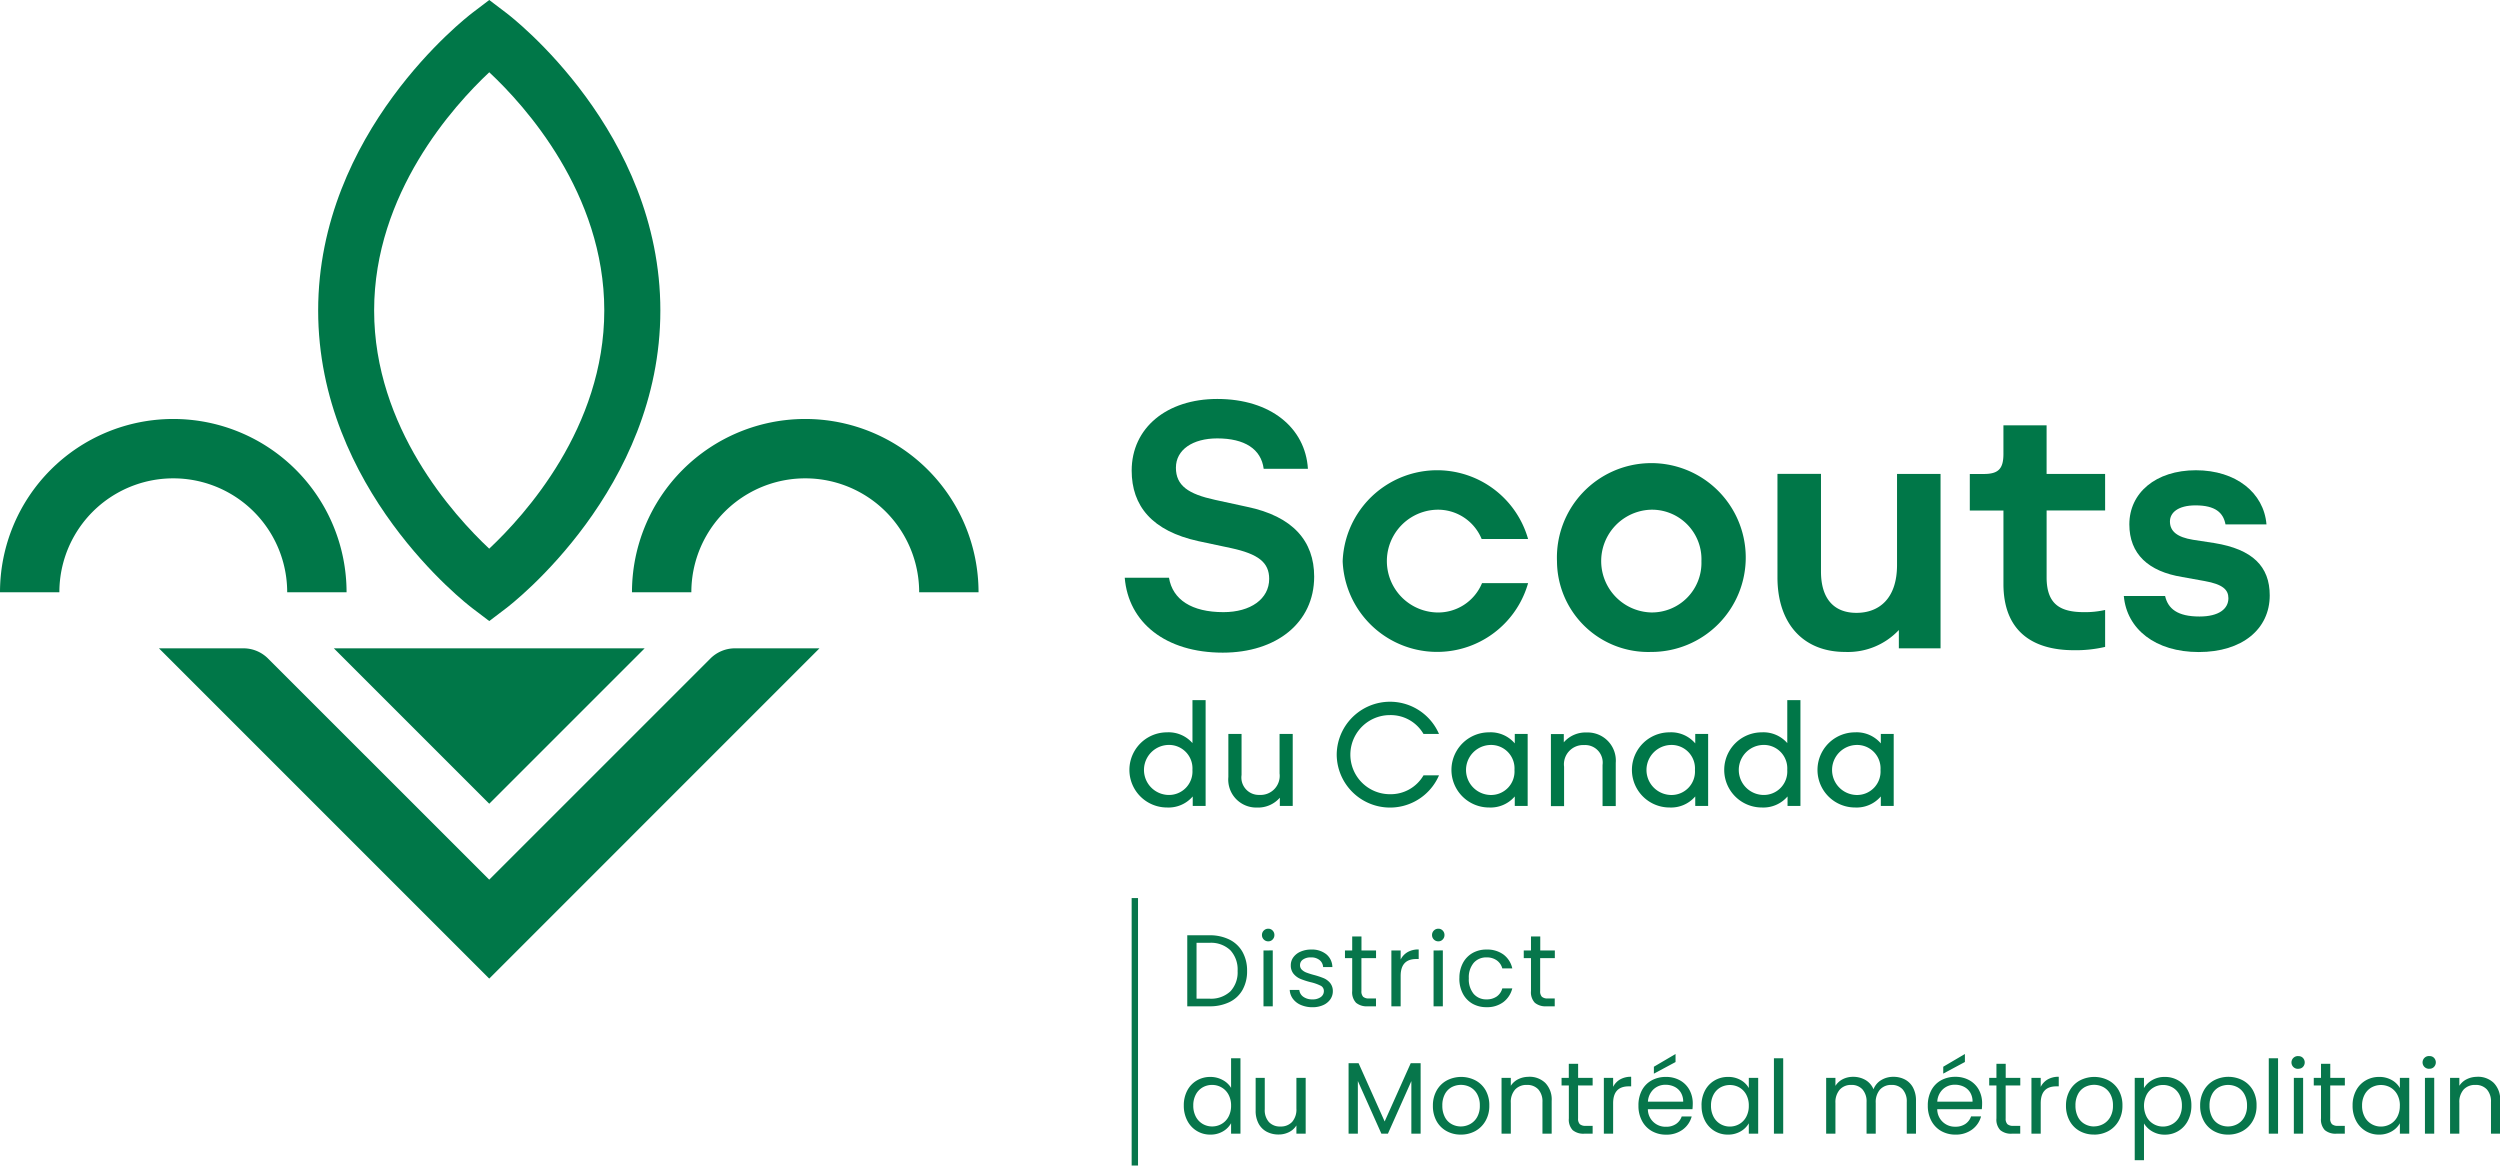 <svg xmlns="http://www.w3.org/2000/svg" width="196.262" height="91.5" viewBox="0 0 196.262 91.5">
  <g id="Groupe_308" data-name="Groupe 308" transform="translate(-361.41 -137)">
    <path id="Tracé_2577" data-name="Tracé 2577" d="M2.352-5.576a3.443,3.443,0,0,1,1.58.34,2.39,2.39,0,0,1,1.024.972,2.982,2.982,0,0,1,.356,1.488,2.96,2.96,0,0,1-.356,1.484,2.348,2.348,0,0,1-1.024.96A3.512,3.512,0,0,1,2.352,0H.616V-5.576Zm0,4.976A2.223,2.223,0,0,0,4-1.172a2.177,2.177,0,0,0,.568-1.6A2.222,2.222,0,0,0,4-4.4a2.2,2.2,0,0,0-1.644-.584H1.344V-.6ZM6.976-5.1a.479.479,0,0,1-.352-.144.479.479,0,0,1-.144-.352.479.479,0,0,1,.144-.352.479.479,0,0,1,.352-.144.456.456,0,0,1,.34.144.486.486,0,0,1,.14.352.486.486,0,0,1-.14.352A.456.456,0,0,1,6.976-5.1Zm.352.712V0H6.6V-4.384ZM10.448.072a2.268,2.268,0,0,1-.9-.172,1.525,1.525,0,0,1-.632-.48,1.277,1.277,0,0,1-.256-.708h.752a.738.738,0,0,0,.308.536,1.172,1.172,0,0,0,.724.208A1.053,1.053,0,0,0,11.1-.728a.562.562,0,0,0,.24-.464.458.458,0,0,0-.256-.428,3.589,3.589,0,0,0-.792-.276,5.821,5.821,0,0,1-.8-.26,1.412,1.412,0,0,1-.528-.392,1.023,1.023,0,0,1-.22-.684,1.037,1.037,0,0,1,.2-.616,1.356,1.356,0,0,1,.568-.444,2.044,2.044,0,0,1,.84-.164,1.794,1.794,0,0,1,1.176.368,1.326,1.326,0,0,1,.48,1.008H11.28A.752.752,0,0,0,11-3.632a1.029,1.029,0,0,0-.676-.208,1.043,1.043,0,0,0-.624.168.519.519,0,0,0-.232.44.482.482,0,0,0,.14.356,1.023,1.023,0,0,0,.352.224,6.065,6.065,0,0,0,.588.188,6.333,6.333,0,0,1,.768.252,1.343,1.343,0,0,1,.508.372,1,1,0,0,1,.22.648,1.109,1.109,0,0,1-.2.648,1.334,1.334,0,0,1-.564.452A2.016,2.016,0,0,1,10.448.072Zm3.84-3.856V-1.2a.615.615,0,0,0,.136.452.67.67,0,0,0,.472.132h.536V0h-.656a1.306,1.306,0,0,1-.912-.28,1.2,1.2,0,0,1-.3-.92V-3.784h-.568v-.6h.568v-1.1h.728v1.1h1.144v.6Zm3.08.112a1.4,1.4,0,0,1,.548-.584,1.694,1.694,0,0,1,.868-.208v.752h-.192q-1.224,0-1.224,1.328V0H16.64V-4.384h.728ZM20.328-5.1a.479.479,0,0,1-.352-.144.479.479,0,0,1-.144-.352.479.479,0,0,1,.144-.352.479.479,0,0,1,.352-.144.456.456,0,0,1,.34.144.486.486,0,0,1,.14.352.486.486,0,0,1-.14.352A.456.456,0,0,1,20.328-5.1Zm.352.712V0h-.728V-4.384Zm1.3,2.184a2.48,2.48,0,0,1,.272-1.188A1.957,1.957,0,0,1,23-4.176a2.172,2.172,0,0,1,1.108-.28,2.163,2.163,0,0,1,1.332.392,1.85,1.85,0,0,1,.692,1.088h-.784a1.126,1.126,0,0,0-.436-.632,1.345,1.345,0,0,0-.8-.232,1.29,1.29,0,0,0-1.008.428A1.753,1.753,0,0,0,22.72-2.2,1.782,1.782,0,0,0,23.1-.976a1.284,1.284,0,0,0,1.008.432,1.362,1.362,0,0,0,.8-.224,1.136,1.136,0,0,0,.44-.64h.784a1.928,1.928,0,0,1-.7,1.076,2.109,2.109,0,0,1-1.32.4A2.172,2.172,0,0,1,23-.208,1.951,1.951,0,0,1,22.248-1,2.522,2.522,0,0,1,21.976-2.2ZM28.32-3.784V-1.2a.615.615,0,0,0,.136.452.67.67,0,0,0,.472.132h.536V0h-.656A1.306,1.306,0,0,1,27.9-.28a1.2,1.2,0,0,1-.3-.92V-3.784h-.568v-.6h.568v-1.1h.728v1.1h1.144v.6ZM.344,7.792a2.463,2.463,0,0,1,.272-1.18,1.974,1.974,0,0,1,.748-.788,2.067,2.067,0,0,1,1.068-.28,1.983,1.983,0,0,1,.952.236,1.7,1.7,0,0,1,.672.62V4.08h.736V10H4.056V9.176a1.7,1.7,0,0,1-.64.644,1.905,1.905,0,0,1-.992.252,1.994,1.994,0,0,1-1.808-1.1A2.516,2.516,0,0,1,.344,7.792ZM4.056,7.8a1.782,1.782,0,0,0-.2-.864,1.412,1.412,0,0,0-.54-.564,1.471,1.471,0,0,0-.748-.2,1.473,1.473,0,0,0-.744.192,1.393,1.393,0,0,0-.536.56,1.782,1.782,0,0,0-.2.864,1.823,1.823,0,0,0,.2.876,1.415,1.415,0,0,0,.536.568,1.45,1.45,0,0,0,.744.2,1.471,1.471,0,0,0,.748-.2,1.406,1.406,0,0,0,.54-.568A1.806,1.806,0,0,0,4.056,7.8ZM9.912,5.616V10H9.184V9.352a1.417,1.417,0,0,1-.58.524,1.792,1.792,0,0,1-.82.188,1.965,1.965,0,0,1-.92-.212,1.541,1.541,0,0,1-.644-.636,2.094,2.094,0,0,1-.236-1.032V5.616H6.7V8.088a1.4,1.4,0,0,0,.328,1,1.172,1.172,0,0,0,.9.348,1.2,1.2,0,0,0,.92-.36,1.482,1.482,0,0,0,.336-1.048V5.616Zm9.024-1.152V10h-.728V5.872L16.368,10h-.512L14.008,5.864V10H13.28V4.464h.784L16.112,9.04,18.16,4.464Zm3.144,5.608a2.244,2.244,0,0,1-1.116-.28A1.993,1.993,0,0,1,20.18,9,2.44,2.44,0,0,1,19.9,7.8a2.37,2.37,0,0,1,.292-1.188,2.012,2.012,0,0,1,.8-.792,2.443,2.443,0,0,1,2.256,0,2.019,2.019,0,0,1,.8.788A2.364,2.364,0,0,1,24.328,7.8a2.336,2.336,0,0,1-.3,1.2,2.079,2.079,0,0,1-.812.8A2.328,2.328,0,0,1,22.08,10.072Zm0-.64a1.537,1.537,0,0,0,.736-.184,1.4,1.4,0,0,0,.556-.552,1.768,1.768,0,0,0,.212-.9,1.8,1.8,0,0,0-.208-.9,1.362,1.362,0,0,0-.544-.548,1.57,1.57,0,0,0-1.46,0,1.32,1.32,0,0,0-.532.548,1.854,1.854,0,0,0-.2.9,1.9,1.9,0,0,0,.2.9,1.3,1.3,0,0,0,.524.548A1.472,1.472,0,0,0,22.08,9.432Zm5.344-3.9a1.777,1.777,0,0,1,1.3.484,1.863,1.863,0,0,1,.5,1.4V10H28.5V7.52a1.41,1.41,0,0,0-.328-1,1.172,1.172,0,0,0-.9-.348,1.2,1.2,0,0,0-.916.36,1.471,1.471,0,0,0-.34,1.048V10h-.728V5.616h.728V6.24a1.445,1.445,0,0,1,.588-.52A1.824,1.824,0,0,1,27.424,5.536Zm3.872.68V8.8a.615.615,0,0,0,.136.452.67.67,0,0,0,.472.132h.536V10h-.656a1.306,1.306,0,0,1-.912-.28,1.2,1.2,0,0,1-.3-.92V6.216H30v-.6h.568v-1.1H31.3v1.1H32.44v.6Zm2.752.112a1.4,1.4,0,0,1,.548-.584,1.694,1.694,0,0,1,.868-.208v.752h-.192q-1.224,0-1.224,1.328V10H33.32V5.616h.728ZM40.3,7.64a4.284,4.284,0,0,1-.024.44h-3.5A1.378,1.378,0,0,0,38.2,9.456a1.346,1.346,0,0,0,.788-.22,1.165,1.165,0,0,0,.444-.588h.784a1.885,1.885,0,0,1-.7,1.028,2.125,2.125,0,0,1-1.312.4,2.216,2.216,0,0,1-1.116-.28,1.982,1.982,0,0,1-.772-.8,2.469,2.469,0,0,1-.28-1.2A2.5,2.5,0,0,1,36.3,6.608a1.909,1.909,0,0,1,.764-.788A2.274,2.274,0,0,1,38.2,5.544a2.2,2.2,0,0,1,1.1.272,1.883,1.883,0,0,1,.74.748A2.208,2.208,0,0,1,40.3,7.64Zm-.752-.152a1.343,1.343,0,0,0-.184-.716,1.2,1.2,0,0,0-.5-.456,1.56,1.56,0,0,0-.7-.156,1.349,1.349,0,0,0-.94.352,1.434,1.434,0,0,0-.444.976Zm-.6-3.112-1.7.912V4.744l1.7-1Zm2.04,3.416a2.463,2.463,0,0,1,.272-1.18,1.973,1.973,0,0,1,.748-.788,2.052,2.052,0,0,1,1.06-.28,1.945,1.945,0,0,1,1,.248,1.652,1.652,0,0,1,.632.624v-.8h.736V10H44.7V9.184a1.715,1.715,0,0,1-.644.636,1.926,1.926,0,0,1-1,.252,1.987,1.987,0,0,1-1.056-.288,2.02,2.02,0,0,1-.744-.808A2.516,2.516,0,0,1,40.992,7.792ZM44.7,7.8a1.782,1.782,0,0,0-.2-.864,1.412,1.412,0,0,0-.54-.564,1.531,1.531,0,0,0-1.492,0,1.393,1.393,0,0,0-.536.56,1.782,1.782,0,0,0-.2.864,1.823,1.823,0,0,0,.2.876,1.415,1.415,0,0,0,.536.568,1.45,1.45,0,0,0,.744.2,1.471,1.471,0,0,0,.748-.2,1.406,1.406,0,0,0,.54-.568A1.806,1.806,0,0,0,44.7,7.8Zm2.7-3.72V10h-.728V4.08Zm8.648,1.456a1.918,1.918,0,0,1,.912.212,1.53,1.53,0,0,1,.632.636,2.123,2.123,0,0,1,.232,1.032V10H57.1V7.52a1.421,1.421,0,0,0-.324-1,1.139,1.139,0,0,0-.876-.348,1.17,1.17,0,0,0-.9.364,1.5,1.5,0,0,0-.336,1.052V10h-.72V7.52a1.421,1.421,0,0,0-.324-1,1.139,1.139,0,0,0-.876-.348,1.17,1.17,0,0,0-.9.364A1.5,1.5,0,0,0,51.5,7.584V10h-.728V5.616H51.5v.632a1.439,1.439,0,0,1,.58-.528,1.756,1.756,0,0,1,.8-.184,1.9,1.9,0,0,1,.976.248,1.513,1.513,0,0,1,.632.728,1.438,1.438,0,0,1,.608-.72A1.791,1.791,0,0,1,56.048,5.536Zm6.968,2.1a4.284,4.284,0,0,1-.024.44h-3.5a1.378,1.378,0,0,0,1.424,1.376,1.346,1.346,0,0,0,.788-.22,1.165,1.165,0,0,0,.444-.588h.784a1.885,1.885,0,0,1-.7,1.028,2.125,2.125,0,0,1-1.312.4,2.216,2.216,0,0,1-1.116-.28,1.982,1.982,0,0,1-.772-.8,2.469,2.469,0,0,1-.28-1.2,2.5,2.5,0,0,1,.272-1.192,1.909,1.909,0,0,1,.764-.788,2.274,2.274,0,0,1,1.132-.276,2.2,2.2,0,0,1,1.1.272,1.883,1.883,0,0,1,.74.748A2.207,2.207,0,0,1,63.016,7.64Zm-.752-.152a1.343,1.343,0,0,0-.184-.716,1.2,1.2,0,0,0-.5-.456,1.56,1.56,0,0,0-.7-.156,1.349,1.349,0,0,0-.94.352,1.434,1.434,0,0,0-.444.976Zm-.6-3.112-1.7.912V4.744l1.7-1Zm3.2,1.84V8.8A.615.615,0,0,0,65,9.252a.67.67,0,0,0,.472.132h.536V10h-.656a1.306,1.306,0,0,1-.912-.28,1.2,1.2,0,0,1-.3-.92V6.216h-.568v-.6h.568v-1.1h.728v1.1h1.144v.6Zm2.752.112a1.4,1.4,0,0,1,.548-.584,1.694,1.694,0,0,1,.868-.208v.752H68.84q-1.224,0-1.224,1.328V10h-.728V5.616h.728Zm4.168,3.744a2.244,2.244,0,0,1-1.116-.28,1.993,1.993,0,0,1-.784-.8A2.44,2.44,0,0,1,69.6,7.8a2.37,2.37,0,0,1,.292-1.188,2.012,2.012,0,0,1,.8-.792,2.443,2.443,0,0,1,2.256,0,2.019,2.019,0,0,1,.8.788A2.364,2.364,0,0,1,74.032,7.8a2.336,2.336,0,0,1-.3,1.2,2.079,2.079,0,0,1-.812.8A2.328,2.328,0,0,1,71.784,10.072Zm0-.64a1.537,1.537,0,0,0,.736-.184,1.4,1.4,0,0,0,.556-.552,1.768,1.768,0,0,0,.212-.9,1.8,1.8,0,0,0-.208-.9,1.362,1.362,0,0,0-.544-.548,1.57,1.57,0,0,0-1.46,0,1.32,1.32,0,0,0-.532.548,1.854,1.854,0,0,0-.2.9,1.9,1.9,0,0,0,.2.9,1.3,1.3,0,0,0,.524.548A1.472,1.472,0,0,0,71.784,9.432ZM75.72,6.424a1.736,1.736,0,0,1,.644-.628,1.927,1.927,0,0,1,1-.252,2.052,2.052,0,0,1,1.06.28,1.974,1.974,0,0,1,.748.788,2.463,2.463,0,0,1,.272,1.18,2.516,2.516,0,0,1-.272,1.184,1.994,1.994,0,0,1-1.808,1.1,1.911,1.911,0,0,1-.988-.252,1.8,1.8,0,0,1-.652-.628V12.08h-.728V5.616h.728ZM78.7,7.792a1.782,1.782,0,0,0-.2-.864,1.385,1.385,0,0,0-.54-.56,1.5,1.5,0,0,0-.748-.192,1.456,1.456,0,0,0-.74.2,1.433,1.433,0,0,0-.544.568,1.932,1.932,0,0,0,0,1.728,1.433,1.433,0,0,0,.544.568,1.456,1.456,0,0,0,.74.2,1.471,1.471,0,0,0,.748-.2,1.406,1.406,0,0,0,.54-.568A1.824,1.824,0,0,0,78.7,7.792Zm3.616,2.28a2.244,2.244,0,0,1-1.116-.28,1.993,1.993,0,0,1-.784-.8,2.44,2.44,0,0,1-.284-1.2,2.37,2.37,0,0,1,.292-1.188,2.012,2.012,0,0,1,.8-.792,2.443,2.443,0,0,1,2.256,0,2.019,2.019,0,0,1,.8.788A2.364,2.364,0,0,1,84.56,7.8a2.336,2.336,0,0,1-.3,1.2,2.079,2.079,0,0,1-.812.8A2.328,2.328,0,0,1,82.312,10.072Zm0-.64a1.537,1.537,0,0,0,.736-.184A1.4,1.4,0,0,0,83.6,8.7a1.768,1.768,0,0,0,.212-.9,1.8,1.8,0,0,0-.208-.9,1.362,1.362,0,0,0-.544-.548,1.57,1.57,0,0,0-1.46,0,1.32,1.32,0,0,0-.532.548,1.854,1.854,0,0,0-.2.9,1.9,1.9,0,0,0,.2.9,1.3,1.3,0,0,0,.524.548A1.472,1.472,0,0,0,82.312,9.432ZM86.248,4.08V10H85.52V4.08Zm1.616.824a.5.5,0,1,1,0-.992.456.456,0,0,1,.34.144.513.513,0,0,1,0,.7A.456.456,0,0,1,87.864,4.9Zm.352.712V10h-.728V5.616Zm2.128.6V8.8a.615.615,0,0,0,.136.452.67.67,0,0,0,.472.132h.536V10h-.656a1.306,1.306,0,0,1-.912-.28,1.2,1.2,0,0,1-.3-.92V6.216h-.568v-.6h.568v-1.1h.728v1.1h1.144v.6ZM92.1,7.792a2.463,2.463,0,0,1,.272-1.18,1.974,1.974,0,0,1,.748-.788,2.052,2.052,0,0,1,1.06-.28,1.945,1.945,0,0,1,1,.248,1.652,1.652,0,0,1,.632.624v-.8h.736V10h-.736V9.184a1.715,1.715,0,0,1-.644.636,1.927,1.927,0,0,1-1,.252,1.987,1.987,0,0,1-1.056-.288,2.02,2.02,0,0,1-.744-.808A2.516,2.516,0,0,1,92.1,7.792Zm3.712.008a1.782,1.782,0,0,0-.2-.864,1.412,1.412,0,0,0-.54-.564,1.531,1.531,0,0,0-1.492,0,1.393,1.393,0,0,0-.536.56,1.782,1.782,0,0,0-.2.864,1.823,1.823,0,0,0,.2.876,1.415,1.415,0,0,0,.536.568,1.45,1.45,0,0,0,.744.2,1.471,1.471,0,0,0,.748-.2,1.406,1.406,0,0,0,.54-.568A1.806,1.806,0,0,0,95.808,7.8Zm2.344-2.9a.5.5,0,1,1,0-.992.456.456,0,0,1,.34.144.513.513,0,0,1,0,.7A.456.456,0,0,1,98.152,4.9Zm.352.712V10h-.728V5.616Zm3.376-.08a1.777,1.777,0,0,1,1.3.484,1.863,1.863,0,0,1,.5,1.4V10h-.72V7.52a1.41,1.41,0,0,0-.328-1,1.172,1.172,0,0,0-.9-.348,1.2,1.2,0,0,0-.916.36,1.471,1.471,0,0,0-.34,1.048V10h-.728V5.616h.728V6.24a1.445,1.445,0,0,1,.588-.52A1.824,1.824,0,0,1,101.88,5.536Z" transform="translate(454 216)" fill="#07764b"/>
    <line id="Ligne_37" data-name="Ligne 37" y2="21" transform="translate(450.5 207.5)" fill="none" stroke="#07764b" stroke-width="0.5"/>
    <g id="Layer_1" data-name="Layer 1" transform="translate(361.41 137)">
      <g id="Groupe_307" data-name="Groupe 307">
        <g id="Groupe_304" data-name="Groupe 304" transform="translate(88.294 31.316)">
          <path id="Tracé_2558" data-name="Tracé 2558" d="M220.684,92.31h3.473c.288,1.72,1.78,2.7,4.277,2.7,2.125,0,3.589-1.032,3.589-2.613,0-1.292-.86-1.952-2.985-2.413l-2.557-.544c-3.673-.8-5.253-2.785-5.253-5.541,0-3.357,2.757-5.625,6.718-5.625,4.189,0,6.918,2.269,7.118,5.481h-3.473c-.2-1.548-1.492-2.385-3.645-2.385-1.924,0-3.245.888-3.245,2.3s.976,2.069,3.073,2.525l2.5.544c3.617.748,5.281,2.7,5.281,5.481,0,3.617-2.957,5.97-7.178,5.97-4.477,0-7.406-2.353-7.694-5.885Z" transform="translate(-220.68 -78.27)" fill="#007748"/>
          <path id="Tracé_2559" data-name="Tracé 2559" d="M263.45,99.416a7.421,7.421,0,0,1,14.556-1.748h-3.645a3.705,3.705,0,0,0-3.533-2.3,4.035,4.035,0,0,0,0,8.066,3.724,3.724,0,0,0,3.561-2.3h3.617a7.422,7.422,0,0,1-14.556-1.72Z" transform="translate(-246.338 -86.669)" fill="#007748"/>
          <path id="Tracé_2560" data-name="Tracé 2560" d="M305.5,99.416a7.412,7.412,0,1,1,7.378,7.118A7.164,7.164,0,0,1,305.5,99.416Zm11.339,0a3.886,3.886,0,0,0-3.961-4.049,4.035,4.035,0,0,0,0,8.066A3.892,3.892,0,0,0,316.839,99.416Z" transform="translate(-271.563 -86.669)" fill="#007748"/>
          <path id="Tracé_2561" data-name="Tracé 2561" d="M358.146,92.984h3.417v13.691H358.29v-1.436a5.486,5.486,0,0,1-4.221,1.72c-3.245,0-5.309-2.181-5.309-5.857V92.98h3.417v7.666c0,2.153,1.032,3.245,2.785,3.245s3.185-1.092,3.185-3.761V92.984Z" transform="translate(-297.515 -87.095)" fill="#007748"/>
          <path id="Tracé_2562" data-name="Tracé 2562" d="M397.123,90.136H392.53v5.253c0,2.181,1.148,2.729,2.957,2.729a7.085,7.085,0,0,0,1.636-.172v2.9a10.093,10.093,0,0,1-2.441.26c-3.357,0-5.541-1.58-5.541-5.2V90.14H386.5V87.271h1.092c1.148,0,1.548-.4,1.548-1.58V83.45h3.389v3.817h4.593Z" transform="translate(-320.155 -81.377)" fill="#007748"/>
          <path id="Tracé_2563" data-name="Tracé 2563" d="M416.71,102.144h3.245c.228,1,.976,1.608,2.7,1.608,1.52,0,2.269-.6,2.269-1.436,0-.66-.432-1.092-1.864-1.348l-1.752-.316c-2.669-.432-4.161-1.808-4.161-4.133,0-2.469,2.069-4.249,5.225-4.249s5.337,1.78,5.541,4.249h-3.217c-.172-.92-.8-1.492-2.353-1.492-1.376,0-2.009.572-2.009,1.264,0,.776.576,1.236,1.809,1.436l1.692.26c2.985.488,4.333,1.836,4.333,4.105,0,2.641-2.153,4.449-5.569,4.449s-5.653-1.808-5.885-4.393Z" transform="translate(-338.278 -86.669)" fill="#007748"/>
        </g>
        <g id="Groupe_305" data-name="Groupe 305" transform="translate(88.726 54.966)">
          <path id="Tracé_2564" data-name="Tracé 2564" d="M226.645,137.38h1.036v8.306h-1.012v-.748a2.5,2.5,0,0,1-2.021.868,2.949,2.949,0,0,1,0-5.9,2.487,2.487,0,0,1,2,.844V137.38Zm0,5.477a1.839,1.839,0,0,0-1.916-1.961,1.964,1.964,0,0,0,0,3.925A1.842,1.842,0,0,0,226.645,142.857Z" transform="translate(-221.76 -137.38)" fill="#007748"/>
          <path id="Tracé_2565" data-name="Tracé 2565" d="M245.031,144h1.036v5.657h-1.012v-.648a2.264,2.264,0,0,1-1.8.772,2.195,2.195,0,0,1-2.241-2.4V144h1.036v3.225a1.367,1.367,0,0,0,1.408,1.564,1.5,1.5,0,0,0,1.576-1.684V144Z" transform="translate(-233.308 -141.351)" fill="#007748"/>
          <path id="Tracé_2566" data-name="Tracé 2566" d="M262.28,141.843a4.186,4.186,0,0,1,8.03-1.624h-1.216a2.975,2.975,0,0,0-2.637-1.48,3.105,3.105,0,0,0,0,6.21,2.975,2.975,0,0,0,2.637-1.48h1.216a4.186,4.186,0,0,1-8.03-1.624Z" transform="translate(-246.068 -137.566)" fill="#007748"/>
          <path id="Tracé_2567" data-name="Tracé 2567" d="M289.859,143.82h1.012v5.657h-1.012v-.748a2.5,2.5,0,0,1-2.021.868,2.949,2.949,0,0,1,0-5.9,2.484,2.484,0,0,1,2.021.868Zm-.024,2.829a1.839,1.839,0,0,0-1.916-1.96,1.964,1.964,0,0,0,0,3.925A1.842,1.842,0,0,0,289.835,146.649Z" transform="translate(-259.668 -141.171)" fill="#007748"/>
          <path id="Tracé_2568" data-name="Tracé 2568" d="M309.4,146.1v3.385h-1.036v-3.225a1.377,1.377,0,0,0-1.444-1.564,1.512,1.512,0,0,0-1.576,1.7v3.093H304.31v-5.657h1.012v.648a2.264,2.264,0,0,1,1.8-.772,2.209,2.209,0,0,1,2.277,2.4Z" transform="translate(-271.282 -141.171)" fill="#007748"/>
          <path id="Tracé_2569" data-name="Tracé 2569" d="M325.269,143.82h1.012v5.657h-1.012v-.748a2.5,2.5,0,0,1-2.021.868,2.949,2.949,0,0,1,0-5.9,2.485,2.485,0,0,1,2.021.868Zm-.024,2.829a1.839,1.839,0,0,0-1.917-1.96,1.964,1.964,0,0,0,0,3.925A1.842,1.842,0,0,0,325.245,146.649Z" transform="translate(-280.91 -141.171)" fill="#007748"/>
          <path id="Tracé_2570" data-name="Tracé 2570" d="M343.355,137.38h1.036v8.306h-1.012v-.748a2.5,2.5,0,0,1-2.021.868,2.949,2.949,0,0,1,0-5.9,2.487,2.487,0,0,1,2,.844V137.38Zm0,5.477a1.839,1.839,0,0,0-1.917-1.961,1.964,1.964,0,0,0,0,3.925A1.842,1.842,0,0,0,343.355,142.857Z" transform="translate(-291.774 -137.38)" fill="#007748"/>
          <path id="Tracé_2571" data-name="Tracé 2571" d="M361.679,143.82h1.012v5.657h-1.012v-.748a2.5,2.5,0,0,1-2.021.868,2.949,2.949,0,0,1,0-5.9,2.484,2.484,0,0,1,2.021.868Zm-.024,2.829a1.839,1.839,0,0,0-1.916-1.96,1.964,1.964,0,0,0,0,3.925A1.842,1.842,0,0,0,361.655,146.649Z" transform="translate(-302.752 -141.171)" fill="#007748"/>
        </g>
        <g id="Groupe_306" data-name="Groupe 306">
          <path id="Tracé_2572" data-name="Tracé 2572" d="M57.121,153.133,83.043,127.21H76.417a2.729,2.729,0,0,0-1.956.82l-17.344,17.34L39.772,128.03a2.729,2.729,0,0,0-1.956-.82H31.19l25.923,25.923Z" transform="translate(-18.711 -76.313)" fill="#007748"/>
          <path id="Tracé_2573" data-name="Tracé 2573" d="M75.855,48.756l-1.332-1.012c-.5-.376-12.1-9.354-12.1-23.366s11.611-22.99,12.1-23.366L75.855,0l1.332,1.012c.5.376,12.1,9.354,12.1,23.366s-11.607,22.99-12.1,23.366Zm0-43.083c-2.8,2.625-9.038,9.51-9.038,18.7s6.234,16.072,9.034,18.7c2.8-2.625,9.034-9.506,9.034-18.7s-6.23-16.088-9.03-18.7Z" transform="translate(-37.446)" fill="#007748"/>
          <path id="Tracé_2574" data-name="Tracé 2574" d="M89.908,127.21l-12.2,12.2-12.2-12.2Z" transform="translate(-39.299 -76.313)" fill="#007748"/>
          <path id="Tracé_2575" data-name="Tracé 2575" d="M27.207,95.813A13.6,13.6,0,0,0,0,95.813H4.661a8.942,8.942,0,0,1,17.885,0Z" transform="translate(0 -49.318)" fill="#007748"/>
          <path id="Tracé_2576" data-name="Tracé 2576" d="M151.207,95.813a13.6,13.6,0,1,0-27.207,0h4.661a8.942,8.942,0,1,1,17.885,0Z" transform="translate(-74.387 -49.318)" fill="#007748"/>
        </g>
      </g>
    </g>
  </g>
</svg>
